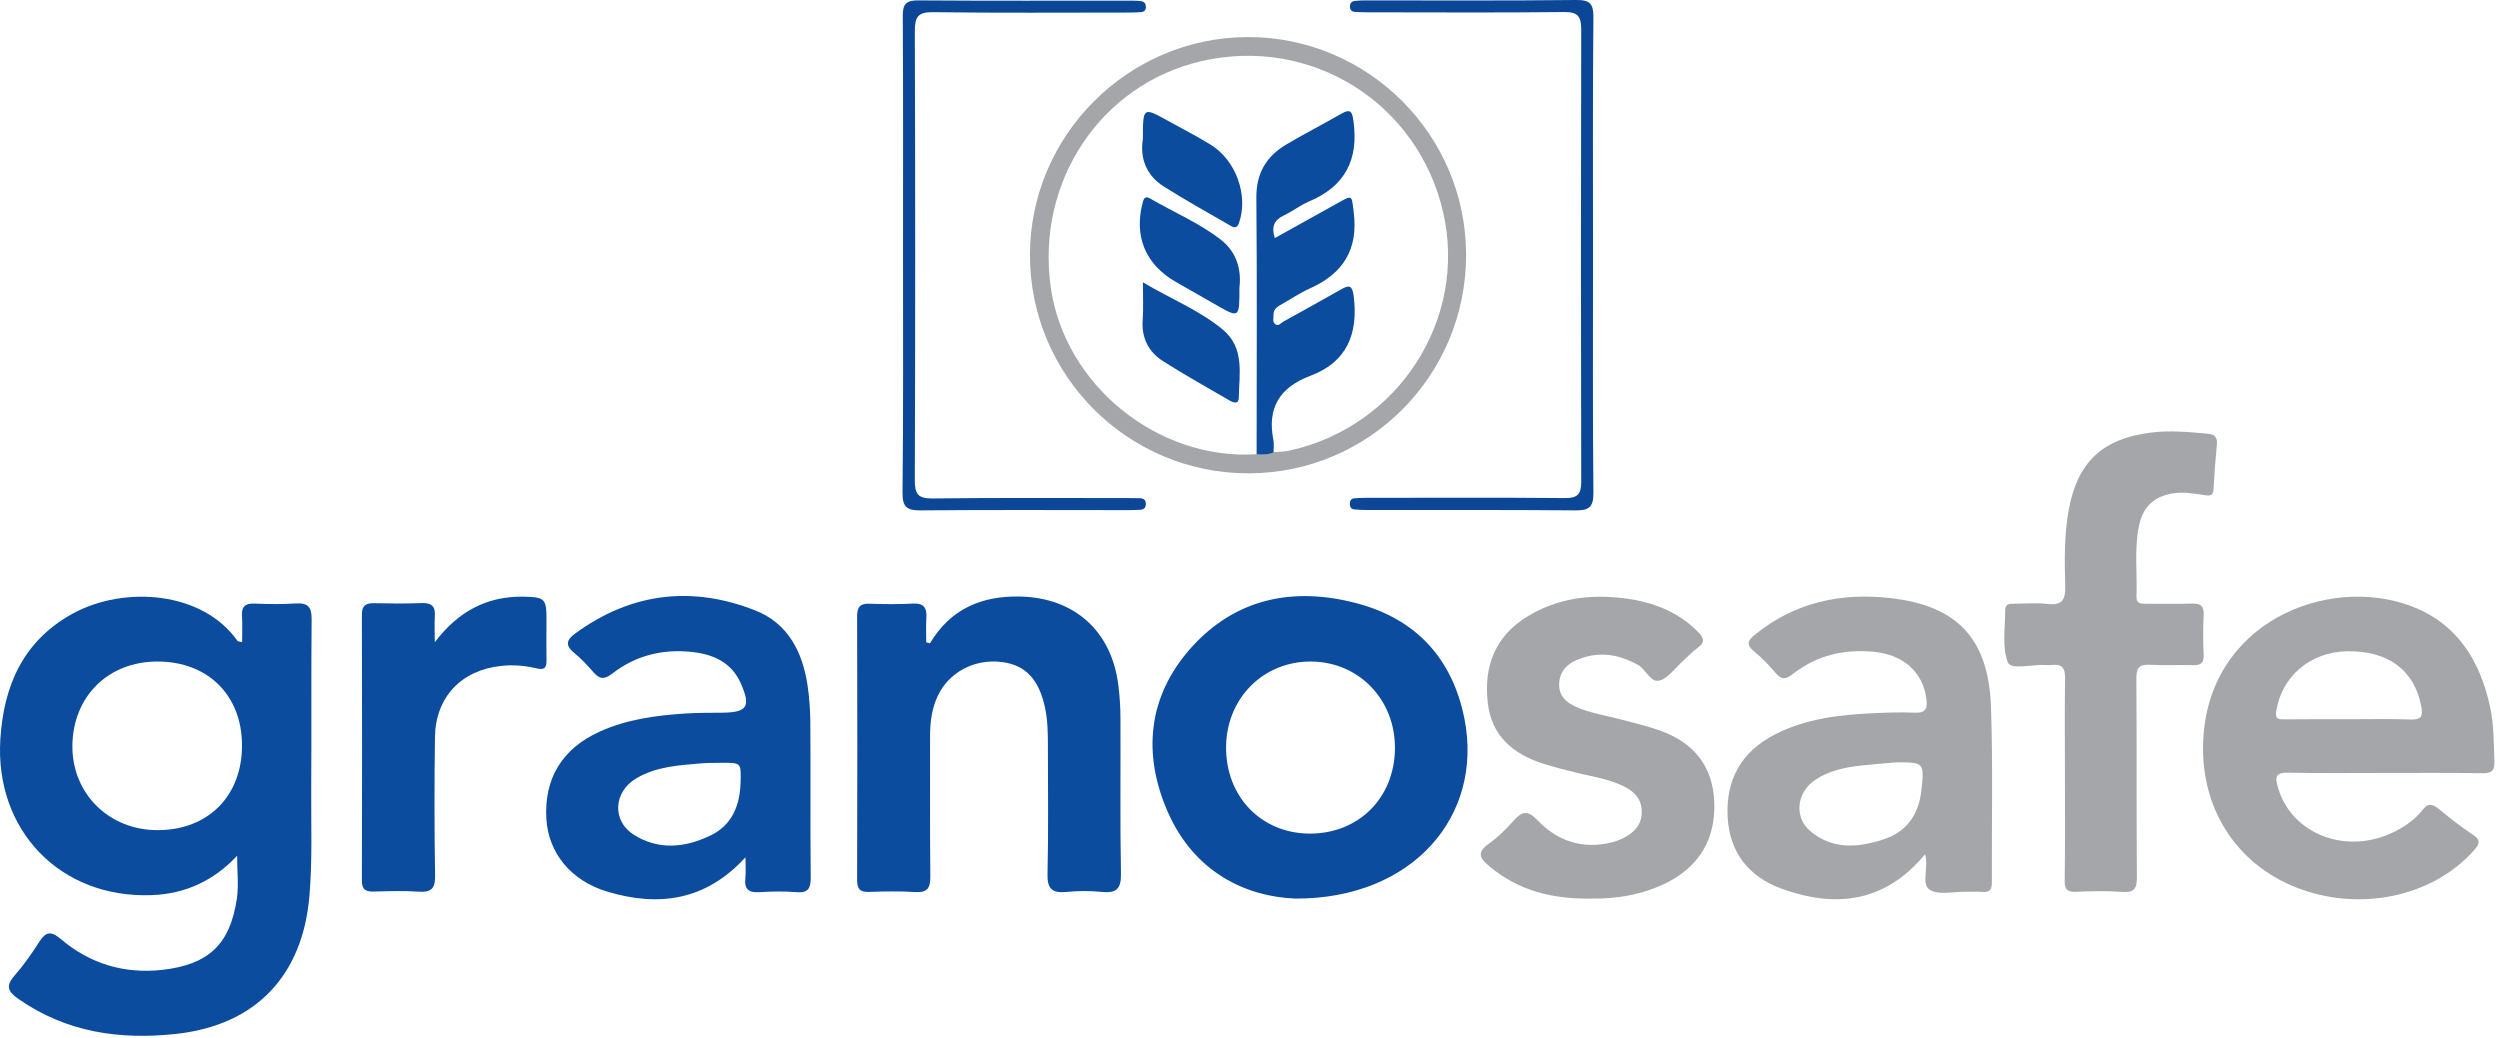 <svg width="195" height="81" viewBox="0 0 195 81" fill="none" xmlns="http://www.w3.org/2000/svg">
<path d="M18.886 50.09C18.886 49.39 18.916 48.73 18.876 48.07C18.826 47.36 19.086 47.05 19.826 47.08C20.906 47.12 21.986 47.14 23.066 47.07C23.996 47.01 24.316 47.33 24.306 48.29C24.266 52.69 24.306 57.08 24.276 61.48C24.256 64.28 24.376 67.07 24.136 69.87C23.616 76.09 19.966 79.95 13.776 80.64C9.366 81.13 5.176 80.53 1.426 77.91C0.656 77.37 0.406 76.93 1.106 76.13C1.816 75.32 2.446 74.43 3.026 73.52C3.536 72.71 3.926 72.55 4.746 73.25C7.016 75.17 9.686 75.98 12.656 75.65C16.266 75.24 17.946 73.67 18.476 70.09C18.626 69.06 18.496 67.98 18.496 66.75C16.626 68.74 14.416 69.72 11.836 69.82C4.716 70.09 -0.414 64.78 0.026 57.66C0.286 53.45 1.836 49.96 5.676 47.86C9.696 45.66 15.816 46.11 18.536 50.01C18.576 50.03 18.676 50.03 18.886 50.09ZM18.876 58.11C18.866 54.23 16.206 51.6 12.296 51.6C8.416 51.59 5.656 54.35 5.646 58.23C5.646 61.93 8.526 64.76 12.296 64.75C16.246 64.75 18.896 62.07 18.876 58.11Z" fill="#0C4C9F"/>
<path d="M186.026 60.29C183.506 60.29 180.996 60.32 178.476 60.27C177.546 60.25 177.426 60.54 177.666 61.38C178.716 65.11 183.116 66.77 186.866 64.82C187.656 64.41 188.386 63.9 188.926 63.21C189.396 62.6 189.746 62.7 190.266 63.13C191.096 63.82 191.946 64.49 192.846 65.08C193.516 65.51 193.426 65.82 192.956 66.34C189.716 69.98 183.976 71.17 179.046 69.2C174.376 67.33 171.646 63 171.846 57.86C172.196 48.53 181.566 44.82 188.076 47.28C191.706 48.65 193.476 51.59 194.246 55.23C194.536 56.61 194.506 58.01 194.566 59.4C194.596 60.19 194.276 60.32 193.586 60.31C191.066 60.27 188.546 60.29 186.026 60.29ZM183.216 56.1C184.816 56.1 186.416 56.06 188.016 56.12C188.876 56.15 189.006 55.86 188.856 55.08C188.316 52.28 186.286 50.75 183.096 50.8C180.206 50.84 177.976 52.75 177.546 55.47C177.446 56.11 177.736 56.11 178.176 56.11C179.856 56.09 181.536 56.1 183.216 56.1Z" fill="#A4A6A9"/>
<path d="M101.046 70.09C97.186 69.94 93.156 68.05 91.086 63.33C89.106 58.81 89.526 54.33 92.876 50.56C96.346 46.66 100.886 45.75 105.806 47.05C110.416 48.26 113.286 51.33 114.226 56.06C115.726 63.66 110.176 70.12 101.046 70.09ZM102.116 65.02C105.946 65.05 108.766 62.26 108.806 58.4C108.846 54.58 105.996 51.62 102.256 51.6C98.556 51.58 95.686 54.44 95.636 58.21C95.576 62.09 98.346 64.99 102.116 65.02Z" fill="#0C4C9F"/>
<path d="M150.156 66.63C147.026 70.41 143.176 70.85 138.946 69.31C136.416 68.39 134.896 66.5 134.756 63.72C134.606 60.81 135.826 58.62 138.456 57.28C140.866 56.05 143.476 55.75 146.116 55.63C147.196 55.58 148.276 55.54 149.356 55.59C150.236 55.63 150.346 55.24 150.256 54.51C149.986 52.43 148.486 51.07 146.166 50.84C143.846 50.61 141.706 51.12 139.856 52.56C139.306 52.99 138.976 53.06 138.496 52.49C137.986 51.88 137.416 51.3 136.806 50.8C136.186 50.29 136.316 49.97 136.866 49.52C139.966 46.99 143.576 46.21 147.436 46.65C152.686 47.24 155.106 49.82 155.296 55.14C155.456 59.69 155.346 64.25 155.366 68.8C155.366 69.35 155.236 69.62 154.636 69.57C154.196 69.53 153.756 69.57 153.316 69.56C152.366 69.54 151.196 69.84 150.516 69.4C149.826 68.96 150.466 67.69 150.156 66.63ZM147.936 59.46C147.026 59.54 146.106 59.61 145.196 59.71C143.916 59.85 142.666 60.1 141.576 60.84C140.126 61.81 139.916 63.75 141.216 64.84C142.936 66.28 144.926 66.12 146.896 65.48C148.716 64.89 149.666 63.53 149.866 61.66C150.106 59.47 150.086 59.47 147.936 59.46Z" fill="#A4A6A9"/>
<path d="M58.146 66.87C55.046 70.26 51.386 70.75 47.376 69.55C44.496 68.69 42.766 66.49 42.616 63.86C42.436 60.73 43.846 58.4 46.746 57.08C48.886 56.1 51.186 55.8 53.506 55.65C54.466 55.59 55.426 55.6 56.386 55.59C58.286 55.56 58.576 55.11 57.786 53.31C57.056 51.65 55.626 51.03 53.956 50.85C51.676 50.61 49.566 51.13 47.756 52.54C47.136 53.02 46.766 52.99 46.276 52.42C45.806 51.87 45.306 51.35 44.756 50.9C44.046 50.31 44.226 49.88 44.866 49.41C49.226 46.23 53.966 45.66 58.926 47.62C61.456 48.62 62.596 50.84 62.986 53.44C63.126 54.38 63.196 55.35 63.206 56.3C63.236 60.34 63.196 64.37 63.236 68.41C63.246 69.26 63.066 69.67 62.116 69.59C61.166 69.51 60.196 69.53 59.236 69.59C58.416 69.64 58.046 69.38 58.136 68.52C58.186 67.96 58.146 67.41 58.146 66.87ZM57.766 60.98C57.806 59.49 57.806 59.49 56.266 59.5C55.746 59.51 55.226 59.5 54.716 59.54C52.976 59.69 51.206 59.78 49.646 60.7C47.846 61.75 47.716 64.03 49.436 65.11C51.366 66.33 53.416 66.12 55.376 65.19C57.106 64.38 57.726 62.81 57.766 60.98Z" fill="#0C4C9F"/>
<path d="M72.536 50.18C74.146 47.47 76.616 46.45 79.626 46.53C83.826 46.65 86.686 49.22 87.226 53.4C87.336 54.27 87.396 55.15 87.396 56.03C87.416 60.07 87.356 64.1 87.436 68.14C87.456 69.33 87.086 69.68 85.946 69.57C85.036 69.48 84.106 69.48 83.196 69.57C82.066 69.68 81.676 69.35 81.706 68.15C81.786 64.79 81.736 61.44 81.736 58.08C81.736 57.12 81.716 56.17 81.516 55.22C81.036 52.97 79.986 51.85 78.076 51.63C75.976 51.39 73.996 52.45 73.136 54.3C72.666 55.3 72.546 56.36 72.546 57.45C72.556 61.09 72.526 64.72 72.566 68.36C72.576 69.29 72.326 69.64 71.356 69.58C70.166 69.5 68.956 69.53 67.756 69.57C67.076 69.59 66.856 69.33 66.856 68.67C66.876 61.8 66.876 54.92 66.856 48.05C66.856 47.31 67.126 47.06 67.836 47.09C68.956 47.13 70.076 47.14 71.196 47.08C72.076 47.03 72.316 47.43 72.256 48.22C72.216 48.85 72.246 49.48 72.246 50.11C72.346 50.12 72.446 50.15 72.536 50.18Z" fill="#0C4C9F"/>
<path d="M161.066 60.67C161.066 58.07 161.036 55.48 161.076 52.88C161.086 52.09 160.816 51.77 160.046 51.87C159.886 51.89 159.726 51.88 159.566 51.87C158.536 51.8 156.856 52.28 156.616 51.67C156.136 50.46 156.416 48.94 156.406 47.55C156.406 47.09 156.766 47.09 157.096 47.09C157.976 47.08 158.866 47.01 159.726 47.11C160.886 47.24 161.116 46.74 161.086 45.7C161.036 43.75 161.006 41.79 161.346 39.85C162.016 36.06 163.966 34.22 167.786 33.74C169.276 33.55 170.736 33.7 172.206 33.83C172.756 33.88 172.976 34.12 172.916 34.68C172.806 35.83 172.716 36.99 172.656 38.14C172.636 38.69 172.356 38.68 171.946 38.62C171.116 38.5 170.306 38.34 169.446 38.49C168.016 38.73 167.166 39.53 166.856 40.94C166.456 42.8 166.716 44.68 166.646 46.55C166.626 47.09 166.986 47.09 167.366 47.09C168.566 47.09 169.766 47.12 170.966 47.08C171.616 47.06 171.916 47.24 171.886 47.95C171.836 48.99 171.836 50.03 171.886 51.06C171.916 51.7 171.676 51.9 171.056 51.88C169.936 51.85 168.816 51.92 167.706 51.85C166.866 51.8 166.636 52.08 166.636 52.92C166.676 58.07 166.636 63.23 166.676 68.38C166.686 69.29 166.486 69.65 165.516 69.57C164.326 69.48 163.116 69.51 161.926 69.56C161.246 69.59 161.036 69.37 161.046 68.69C161.086 66.02 161.066 63.35 161.066 60.67Z" fill="#A4A6A9"/>
<path d="M124.066 70.09C121.116 70.13 118.466 69.49 116.196 67.59C115.456 66.97 115.126 66.51 116.126 65.81C116.836 65.31 117.476 64.67 118.056 64.02C118.706 63.29 119.136 63.16 119.916 63.97C121.476 65.61 123.436 66.26 125.696 65.71C126.036 65.63 126.386 65.5 126.696 65.33C127.526 64.89 128.086 64.27 128.056 63.26C128.026 62.3 127.466 61.73 126.666 61.34C125.436 60.73 124.076 60.56 122.766 60.22C121.956 60.01 121.136 59.82 120.346 59.56C118.006 58.8 116.336 57.4 116.046 54.81C115.716 51.94 116.646 49.59 119.176 48.06C121.526 46.64 124.106 46.32 126.796 46.68C128.946 46.97 130.886 47.71 132.446 49.29C132.896 49.75 133.026 50.09 132.426 50.52C132.006 50.82 131.656 51.21 131.266 51.56C130.666 52.09 130.146 52.88 129.456 53.08C128.746 53.29 128.396 52.21 127.756 51.86C126.196 50.99 124.606 50.77 122.936 51.5C122.096 51.87 121.596 52.53 121.616 53.46C121.626 54.33 122.216 54.82 122.946 55.14C124.046 55.63 125.236 55.8 126.396 56.11C127.436 56.38 128.486 56.63 129.496 56.99C132.126 57.93 133.626 59.78 133.716 62.63C133.796 65.4 132.606 67.48 130.146 68.78C128.216 69.78 126.146 70.12 124.066 70.09Z" fill="#A4A6A9"/>
<path d="M33.916 50.09C35.727 47.71 37.947 46.5 40.817 46.54C42.527 46.57 42.627 46.7 42.627 48.39C42.627 49.43 42.607 50.47 42.627 51.51C42.637 52.09 42.467 52.28 41.847 52.13C40.957 51.92 40.036 51.84 39.106 51.94C35.996 52.26 33.977 54.36 33.927 57.49C33.877 61.09 33.877 64.69 33.937 68.28C33.957 69.28 33.667 69.62 32.657 69.55C31.507 69.47 30.337 69.51 29.177 69.54C28.557 69.56 28.227 69.42 28.227 68.69C28.247 61.77 28.247 54.86 28.227 47.94C28.227 47.24 28.517 47.04 29.157 47.05C30.397 47.07 31.637 47.09 32.877 47.04C33.647 47.01 33.977 47.27 33.916 48.07C33.877 48.76 33.916 49.43 33.916 50.09Z" fill="#0C4C9F"/>
<path d="M114.356 19.89C114.356 29.3 106.776 36.91 97.386 36.92C87.996 36.93 80.356 29.32 80.336 19.94C80.316 10.59 87.966 2.91 97.336 2.89C106.696 2.88 114.356 10.51 114.356 19.89ZM99.306 35.27C99.746 35.23 100.186 35.24 100.606 35.14C109.096 33.26 114.476 24.89 112.566 16.56C110.596 7.99 102.236 2.78 93.666 4.78C85.836 6.61 80.806 14.18 81.956 22.39C83.026 30.02 90.286 35.92 98.006 35.43C98.456 35.47 98.896 35.48 99.306 35.27Z" fill="#A4A6A9"/>
<path d="M124.256 19.97C124.256 26.13 124.226 32.28 124.286 38.44C124.296 39.57 123.936 39.82 122.866 39.81C117.466 39.76 112.066 39.79 106.676 39.78C106.316 39.78 105.956 39.77 105.596 39.73C105.366 39.7 105.286 39.52 105.286 39.29C105.286 39.07 105.376 38.9 105.616 38.87C105.936 38.84 106.256 38.83 106.576 38.83C111.736 38.83 116.896 38.8 122.046 38.85C123.046 38.86 123.336 38.56 123.336 37.57C123.306 25.82 123.306 14.06 123.336 2.31C123.336 1.29 123.086 0.93 122.006 0.94C116.886 1 111.766 0.96 106.656 0.96C106.336 0.96 106.016 0.95 105.696 0.93C105.486 0.92 105.316 0.81 105.296 0.57C105.276 0.29 105.396 0.1 105.686 0.07C105.966 0.04 106.246 0.03 106.526 0.03C112.006 0.03 117.486 0.06 122.956 0C124.036 -0.01 124.296 0.32 124.286 1.36C124.226 7.57 124.256 13.77 124.256 19.97Z" fill="#0B4796"/>
<path d="M70.436 19.84C70.436 13.65 70.456 7.45 70.416 1.26C70.406 0.33 70.666 0.02 71.616 0.03C77.176 0.07 82.726 0.05 88.286 0.05C88.526 0.05 88.766 0.06 89.006 0.09C89.296 0.13 89.396 0.33 89.376 0.6C89.356 0.84 89.186 0.94 88.976 0.95C88.656 0.97 88.336 0.98 88.016 0.98C82.936 0.98 77.866 1.02 72.786 0.95C71.586 0.93 71.356 1.33 71.356 2.45C71.396 14.12 71.396 25.79 71.356 37.46C71.356 38.52 71.586 38.89 72.726 38.88C77.806 38.82 82.876 38.85 87.956 38.85C88.276 38.85 88.596 38.85 88.916 38.86C89.186 38.87 89.366 38.98 89.376 39.28C89.386 39.56 89.256 39.74 88.966 39.76C88.646 39.78 88.326 39.79 88.006 39.79C82.606 39.79 77.216 39.76 71.816 39.81C70.746 39.82 70.386 39.56 70.396 38.43C70.466 32.23 70.436 26.04 70.436 19.84Z" fill="#0B4796"/>
<path d="M98.016 35.44C98.016 28.77 98.056 22.1 97.996 15.43C97.977 13.53 98.766 12.2 100.316 11.28C101.726 10.44 103.186 9.7 104.606 8.88C105.386 8.43 105.476 8.75 105.576 9.49C105.976 12.45 104.916 14.53 102.116 15.71C101.426 16 100.806 16.49 100.126 16.81C99.376 17.17 99.156 17.69 99.436 18.57C101.086 17.65 102.706 16.75 104.326 15.85C105.526 15.18 105.416 15.21 105.586 16.51C105.966 19.43 104.786 21.34 102.146 22.51C101.386 22.85 100.686 23.33 99.956 23.74C99.636 23.92 99.326 24.11 99.336 24.54C99.346 24.81 99.216 25.14 99.506 25.31C99.746 25.45 99.926 25.18 100.126 25.07C101.626 24.24 103.136 23.41 104.626 22.56C105.256 22.2 105.476 22.28 105.586 23.07C105.956 25.99 105.096 28.23 102.216 29.31C99.817 30.21 98.826 31.81 99.326 34.33C99.386 34.64 99.336 34.97 99.336 35.29C98.896 35.48 98.457 35.47 98.016 35.44Z" fill="#0C4C9F"/>
<path d="M89.146 10.85C89.146 8.35 89.146 8.34 91.096 9.42C92.216 10.04 93.346 10.62 94.436 11.29C96.416 12.51 97.386 15.25 96.646 17.38C96.476 17.88 96.206 17.74 95.916 17.57C94.196 16.57 92.446 15.61 90.766 14.54C89.326 13.63 88.916 12.21 89.146 10.85Z" fill="#0C4C9F"/>
<path d="M89.146 22.02C91.346 23.33 93.536 24.19 95.356 25.69C97.106 27.13 96.656 29.15 96.626 31.03C96.616 31.54 96.226 31.42 95.926 31.25C94.176 30.23 92.386 29.24 90.686 28.15C89.586 27.44 89.036 26.36 89.126 24.98C89.196 24.08 89.146 23.17 89.146 22.02Z" fill="#0C4C9F"/>
<path d="M96.676 22.43C96.676 24.83 96.676 24.83 94.816 23.76C93.776 23.16 92.736 22.58 91.696 21.98C89.316 20.6 88.426 18.39 89.146 15.74C89.266 15.31 89.456 15.34 89.736 15.5C91.566 16.56 93.536 17.39 95.216 18.69C96.506 19.69 96.836 21.1 96.676 22.43Z" fill="#0C4C9F"/>
</svg>